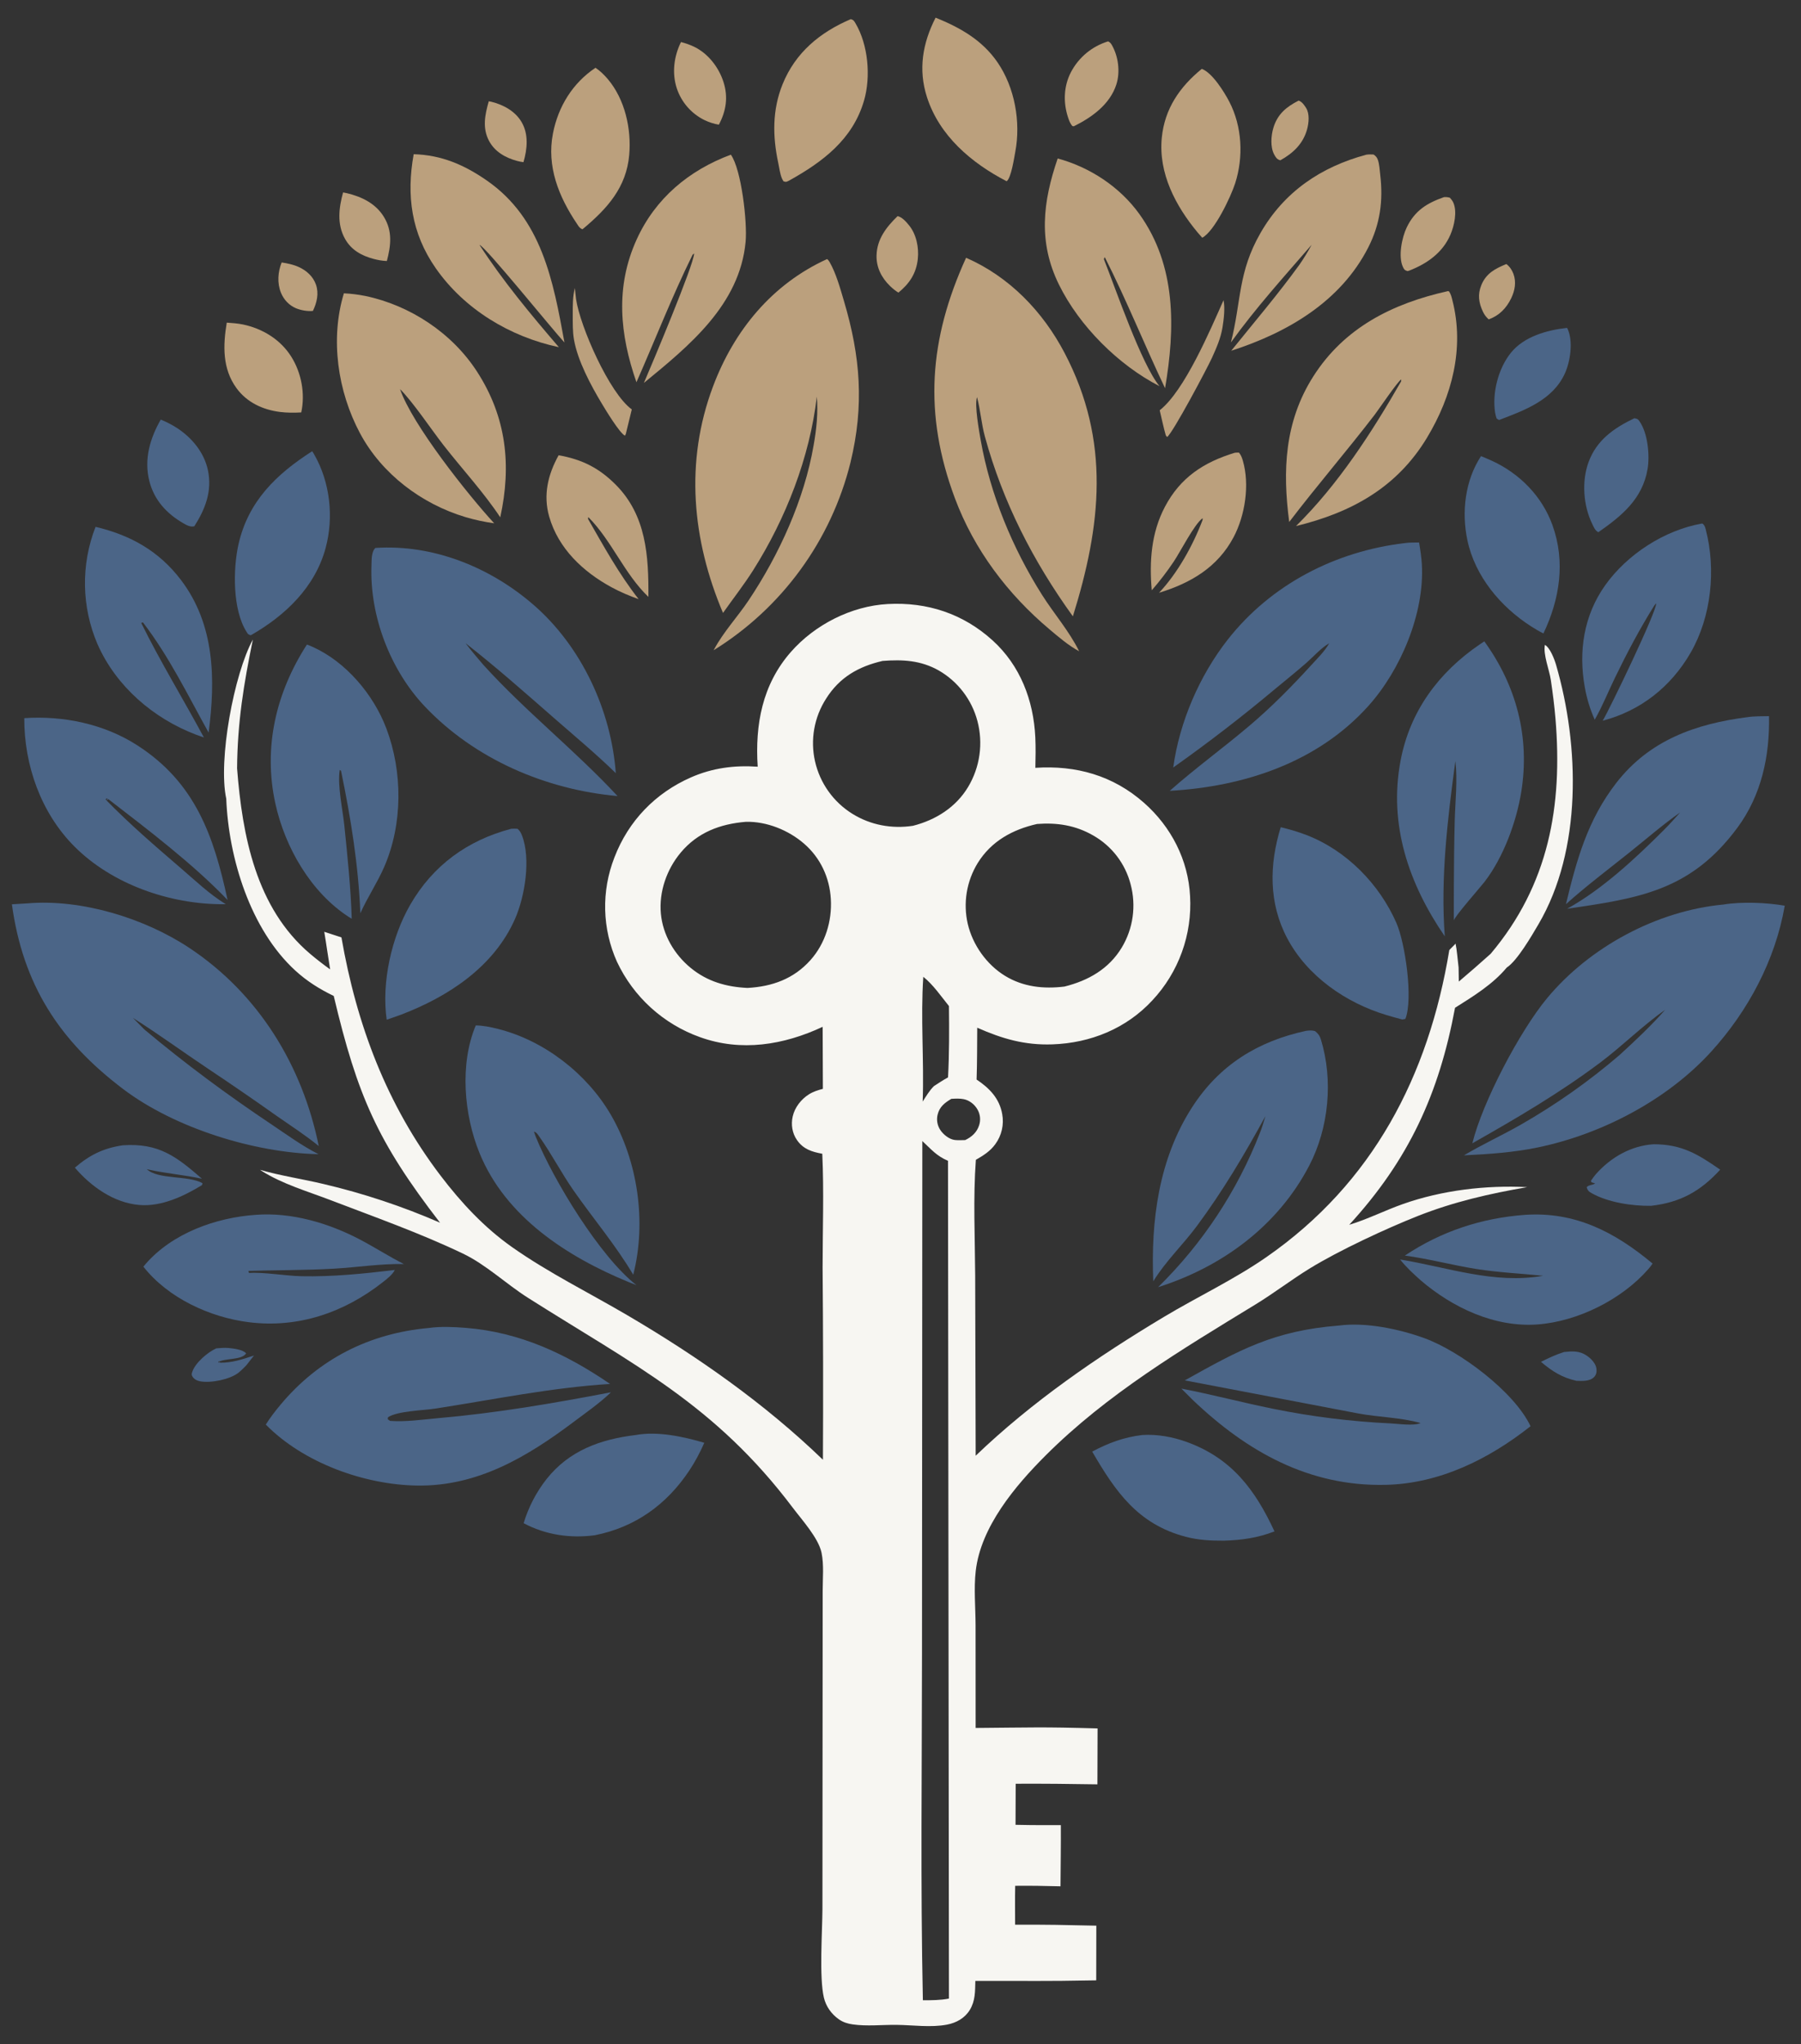 <?xml version="1.0" encoding="UTF-8" standalone="no"?><!DOCTYPE svg PUBLIC "-//W3C//DTD SVG 1.1//EN" "http://www.w3.org/Graphics/SVG/1.1/DTD/svg11.dtd"><svg width="100%" height="100%" viewBox="0 0 3084 3500" version="1.1" xmlns="http://www.w3.org/2000/svg" xmlns:xlink="http://www.w3.org/1999/xlink" xml:space="preserve" xmlns:serif="http://www.serif.com/" style="fill-rule:evenodd;clip-rule:evenodd;stroke-linejoin:round;stroke-miterlimit:2;"><rect x="0" y="0" width="3084" height="3500" fill="#333333" stroke="none"/><path d="M2580.17,1656.61c-23.955,28.791 -57.271,49.166 -88.592,68.916c-27.404,147.296 -79.283,260.429 -181.167,371.563c31.492,-9.546 61.171,-24.684 92.221,-35.642c66.638,-23.513 141.892,-32.471 212.538,-28.825c-64.729,11.175 -125.963,25.15 -187.229,49.371c-54.538,21.562 -135.321,59.216 -185.096,89.796c-31.688,19.466 -61.3,42.346 -93.034,61.721c-126.4,77.175 -254.183,153.366 -359.57,258.787c-51.884,51.9 -110.884,121.988 -119.434,197.783c-3.371,29.884 -0.35,62.084 -0.242,92.2l0.109,176.317c97.217,-0.721 111.646,-1.971 208.816,0.8l-0.295,95.733c-60.536,-0.841 -79.409,-1.182 -139.95,-1.021l-0.25,70.326c39.72,0.795 37.858,0.395 77.591,0.529c0.213,34.904 -0.375,69.854 -0.591,104.766c-39.756,-0.766 -37.848,-1.052 -77.609,-0.858c-0.479,22.154 -0.116,44.413 -0.125,66.575c60.256,-0.183 78.836,0.372 139.075,1.667l-0.175,93.641c-96.716,1.842 -110.254,0.646 -206.996,0.996c-0.475,17.767 0.109,33.879 -9.462,49.604c-8.567,14.075 -23,22.075 -38.883,25.155c-27.671,5.362 -58.667,0.745 -86.734,0.45c-24.504,-0.259 -50.666,2.712 -74.916,-0.796c-8.709,-1.263 -16.471,-3.609 -23.717,-8.721c-12.742,-8.983 -22.104,-22.021 -25.671,-37.246c-8.162,-34.8 -2.658,-112.625 -2.454,-151.404l0.346,-432.713l0.071,-111.979c-0.013,-21.087 2.333,-45.071 -1.992,-65.629c-5.279,-25.071 -33.458,-56.029 -48.863,-76.475c-133.987,-177.887 -272.783,-245.037 -454.033,-360.054c-37.358,-23.708 -71.317,-56.496 -111.129,-75.558c-73.183,-35.034 -151.454,-62.721 -227.238,-91.738c-38.795,-14.854 -82.545,-27.575 -117.625,-49.975l-2.645,-1.704c35.491,10.225 72.612,15.679 108.558,24.225c34.214,8.03 67.997,17.583 101.35,28.658c33.353,11.072 66.142,23.621 98.367,37.646c-107.521,-139.279 -141.53,-217.808 -182.005,-388.221c-24.341,-11.779 -45.745,-25.125 -65.766,-43.437c-76.992,-70.417 -114.309,-192.575 -118.296,-294.28c-14.188,-65.87 13.229,-213.262 45.571,-272.512c-15.738,76.679 -26.354,141.608 -27.029,220.55c8.975,115.254 32.279,239.05 125.304,317.725c10.9,9.217 22.437,18.154 34.046,26.442c-3.584,-21.413 -6.43,-42.95 -10.046,-64.342l29.4,9.579c25.942,149.458 77.537,286.863 169.925,408.138c34.975,45.912 74.696,88.683 122.067,122.041c62.762,44.2 132.112,78.292 198.175,117.109c119.679,70.308 234.32,150.57 334.345,247.116c0.573,-109.733 0.382,-219.464 -0.57,-329.191c0.033,-64.742 2.437,-130.092 -0.551,-194.763c-17.804,-3.267 -32.533,-7.75 -43.441,-23.579c-8.079,-11.721 -10.35,-26.433 -7.225,-40.225c3.55,-15.654 14.558,-29.7 28.091,-38.1c7.363,-4.571 15.28,-7.046 23.601,-9.2l-0.396,-106.213c-66.655,31.15 -139.588,43.205 -210.334,17.567c-3.858,-1.38 -7.679,-2.855 -11.462,-4.425c-3.786,-1.569 -7.531,-3.232 -11.234,-4.987c-3.702,-1.753 -7.361,-3.596 -10.975,-5.53c-3.613,-1.933 -7.176,-3.955 -10.687,-6.066c-3.514,-2.109 -6.974,-4.303 -10.379,-6.584c-3.406,-2.277 -6.753,-4.638 -10.042,-7.083c-3.289,-2.444 -6.515,-4.968 -9.679,-7.571c-3.164,-2.602 -6.263,-5.282 -9.296,-8.037c-3.033,-2.756 -5.996,-5.584 -8.887,-8.484c-2.895,-2.902 -5.716,-5.873 -8.463,-8.912c-2.747,-3.039 -5.418,-6.144 -8.012,-9.317c-2.595,-3.172 -5.11,-6.405 -7.546,-9.7c-2.436,-3.294 -4.789,-6.647 -7.059,-10.058c-2.272,-3.411 -4.458,-6.876 -6.558,-10.396c-2.1,-3.519 -4.111,-7.087 -6.033,-10.704c-1.925,-3.617 -3.76,-7.279 -5.504,-10.988c-1.573,-3.488 -3.057,-7.015 -4.455,-10.579c-1.397,-3.564 -2.704,-7.159 -3.92,-10.787c-1.217,-3.631 -2.342,-7.288 -3.375,-10.971c-1.036,-3.686 -1.98,-7.394 -2.83,-11.125c-0.85,-3.733 -1.606,-7.485 -2.27,-11.254c-0.664,-3.77 -1.232,-7.553 -1.705,-11.35c-0.475,-3.8 -0.855,-7.609 -1.141,-11.425c-0.284,-3.817 -0.472,-7.638 -0.567,-11.463c-0.094,-3.827 -0.093,-7.654 0.004,-11.479c0.095,-3.828 0.286,-7.65 0.575,-11.467c0.286,-3.816 0.668,-7.623 1.146,-11.42c0.475,-3.798 1.046,-7.581 1.713,-11.35c0.664,-3.77 1.422,-7.52 2.275,-11.25c0.852,-3.731 1.797,-7.439 2.833,-11.125c1.039,-3.684 2.168,-7.339 3.387,-10.967c1.22,-3.628 2.528,-7.224 3.925,-10.788c23.975,-62.5 70.021,-110.266 131.346,-137.15c36.717,-16.095 74.254,-20.875 113.992,-18.162c-4.688,-71.879 7.762,-140.492 56.729,-196.379c41.029,-46.834 103.621,-78.754 165.933,-82.146c67.705,-3.683 129.105,16.567 179.446,62.183c47.425,42.975 70.254,102.7 73.25,166.017c0.821,17.383 0.471,34.867 0.075,52.258c69.65,-4.654 133.113,13.104 186.192,59.996c46.35,40.954 75.654,97.688 78.758,159.725c0.234,4.053 0.364,8.108 0.392,12.167c0.028,4.058 -0.047,8.115 -0.225,12.171c-0.178,4.055 -0.457,8.102 -0.838,12.141c-0.383,4.042 -0.866,8.071 -1.45,12.088c-0.586,4.016 -1.273,8.015 -2.062,11.996c-0.786,3.983 -1.674,7.943 -2.663,11.879c-0.986,3.936 -2.072,7.846 -3.258,11.729c-1.186,3.881 -2.468,7.729 -3.846,11.546c-1.38,3.819 -2.855,7.6 -4.425,11.341c-1.572,3.742 -3.236,7.442 -4.991,11.1c-1.759,3.659 -3.609,7.271 -5.55,10.838c-1.939,3.564 -3.968,7.078 -6.088,10.542c-2.117,3.461 -4.319,6.868 -6.608,10.22c-2.292,3.35 -4.665,6.641 -7.121,9.871c-2.456,3.234 -4.992,6.402 -7.608,9.504c-2.617,3.103 -5.31,6.138 -8.08,9.105c-44.72,48.408 -106.02,73.295 -171.404,75.52c-47.421,1.617 -85.771,-9.55 -128.646,-28.516c-0.237,29.566 -0.066,59.212 -1.087,88.758c21.783,14.554 39.108,32.142 43.842,59.017c0.414,2.239 0.714,4.493 0.9,6.762c0.183,2.27 0.25,4.543 0.2,6.821c-0.048,2.275 -0.211,4.543 -0.492,6.804c-0.281,2.259 -0.676,4.498 -1.188,6.717c-0.508,2.219 -1.129,4.407 -1.862,6.562c-0.736,2.156 -1.578,4.269 -2.525,6.338c-0.95,2.069 -2.004,4.085 -3.163,6.046c-1.155,1.961 -2.408,3.858 -3.758,5.691c-8.833,12.146 -20.392,19.284 -33.187,26.663c-4.842,65.562 -1.546,132.383 -1.175,198.092l0.841,308.55c96.596,-92.575 207.742,-168.98 322.204,-237.58c57.967,-34.737 120.225,-63.987 175.734,-102.55c182.204,-126.583 277.495,-310.133 313.078,-525.583c0.588,-1.067 10.596,-10.33 10.675,-11.255c2.4,10.83 3.281,25.368 5.234,41.051l0.396,24.087c18.408,-15.588 36.585,-31.443 54.529,-47.562c99.554,-118.071 123.5,-253.225 110.95,-402.871c-1.841,-21.987 -4.687,-44.137 -7.937,-65.962c-2.604,-17.467 -13.317,-43.271 -10.159,-60.084c8.8,4.804 16.321,24.488 19.155,34.242c40.304,138.871 44.758,316.779 -30.288,444.333c-11.429,19.429 -36.162,62.225 -54.137,73.879Zm-999.13,15.875c-4.8,70.68 1.455,142.688 -1.054,213.646c5.904,-9.266 11.371,-18.591 19.163,-26.421c7.987,-5.154 15.883,-10.504 24.258,-15.016c2.125,-40.567 2.038,-81.488 1.558,-122.109c-13.429,-16.65 -27.17,-36.808 -43.925,-50.1Zm-0.729,1752.33c15.263,0.008 29.6,0.033 44.638,-2.854l-1.617,-1434.45c-19.725,-8.309 -28.737,-19.713 -43.942,-33.813l-0.566,877.375c-0.096,197.746 -2.688,396.063 1.487,593.738Zm48.734,-1543.38c-11.517,6.896 -20.325,13.638 -23.563,27.317c-0.258,1.1 -0.46,2.211 -0.604,3.333c-0.147,1.123 -0.235,2.248 -0.263,3.375c-0.03,1.131 -0.004,2.26 0.08,3.388c0.086,1.128 0.229,2.249 0.429,3.362c0.197,1.112 0.451,2.212 0.762,3.3c0.314,1.087 0.681,2.155 1.1,3.205c0.42,1.05 0.892,2.075 1.417,3.075c0.525,1.002 1.1,1.975 1.725,2.916c5.129,7.854 15.525,16.254 25.171,17.225c5.741,0.579 11.679,0.234 17.45,0.117c11.225,-5.396 19.933,-13.096 23.871,-25.283c0.361,-1.1 0.664,-2.216 0.908,-3.346c0.244,-1.134 0.431,-2.275 0.558,-3.425c0.125,-1.15 0.191,-2.304 0.196,-3.463c0.008,-1.155 -0.044,-2.309 -0.158,-3.462c-0.114,-1.153 -0.286,-2.296 -0.517,-3.429c-0.233,-1.134 -0.523,-2.253 -0.871,-3.359c-0.35,-1.102 -0.755,-2.186 -1.216,-3.25c-0.459,-1.061 -0.973,-2.096 -1.542,-3.104c-4.867,-8.767 -13.842,-15.987 -23.763,-17.95c-6.908,-1.367 -14.195,-0.975 -21.17,-0.542Zm146.787,-470.625c-42.008,9.513 -78.367,29.405 -101.621,66.867c-1.18,1.925 -2.314,3.878 -3.4,5.858c-1.086,1.978 -2.123,3.982 -3.112,6.013c-0.989,2.031 -1.928,4.085 -2.817,6.162c-0.889,2.075 -1.726,4.171 -2.512,6.288c-0.786,2.117 -1.521,4.251 -2.205,6.404c-0.683,2.15 -1.313,4.317 -1.891,6.5c-0.578,2.183 -1.103,4.379 -1.575,6.588c-0.472,2.208 -0.889,4.426 -1.25,6.654c-0.364,2.23 -0.674,4.466 -0.929,6.708c-0.256,2.245 -0.456,4.493 -0.6,6.746c-0.148,2.256 -0.239,4.511 -0.275,6.767c-0.036,2.258 -0.017,4.516 0.058,6.775c0.072,2.255 0.2,4.508 0.383,6.758c0.184,2.253 0.421,4.499 0.713,6.737c0.291,2.239 0.637,4.47 1.037,6.692c0.4,2.222 0.854,4.433 1.363,6.633c8.479,35.975 32.329,69.692 63.958,88.975c31.179,19.009 66.025,22.605 101.679,18.242c40.713,-10.146 75.934,-30.104 98.063,-66.787c1.203,-2.006 2.354,-4.039 3.454,-6.1c1.1,-2.061 2.149,-4.149 3.146,-6.263c0.997,-2.117 1.94,-4.255 2.829,-6.417c0.889,-2.161 1.722,-4.343 2.5,-6.545c0.781,-2.206 1.504,-4.428 2.171,-6.667c0.669,-2.239 1.282,-4.494 1.837,-6.767c0.553,-2.269 1.05,-4.552 1.492,-6.85c0.442,-2.294 0.825,-4.598 1.15,-6.912c0.325,-2.317 0.592,-4.639 0.8,-6.967c0.208,-2.328 0.358,-4.66 0.45,-6.996c0.092,-2.333 0.124,-4.669 0.096,-7.008c-0.025,-2.336 -0.109,-4.671 -0.25,-7.004c-0.142,-2.334 -0.343,-4.661 -0.604,-6.984c-0.259,-2.325 -0.575,-4.64 -0.95,-6.945c-0.375,-2.309 -0.809,-4.605 -1.3,-6.888c-0.492,-2.286 -1.039,-4.558 -1.642,-6.817c-0.561,-2.191 -1.178,-4.369 -1.85,-6.533c-0.672,-2.161 -1.397,-4.304 -2.175,-6.429c-0.781,-2.125 -1.614,-4.229 -2.5,-6.313c-0.886,-2.083 -1.824,-4.143 -2.813,-6.179c-0.988,-2.033 -2.029,-4.041 -3.12,-6.025c-1.089,-1.983 -2.23,-3.939 -3.421,-5.866c-1.189,-1.925 -2.425,-3.82 -3.709,-5.684c-1.286,-1.864 -2.618,-3.694 -3.995,-5.491c-1.375,-1.795 -2.796,-3.555 -4.263,-5.28c-1.467,-1.725 -2.975,-3.412 -4.525,-5.062c-1.55,-1.647 -3.142,-3.256 -4.775,-4.825c-1.63,-1.569 -3.3,-3.096 -5.008,-4.579c-1.711,-1.484 -3.457,-2.924 -5.238,-4.321c-1.78,-1.397 -3.596,-2.749 -5.446,-4.054c-1.85,-1.303 -3.731,-2.56 -5.645,-3.771c-1.911,-1.211 -3.853,-2.372 -5.825,-3.483c-30.225,-17.363 -61.621,-22.138 -95.938,-19.555Zm-264.358,-279.212c-41.471,9.617 -73.817,28.004 -96.942,64.721c-1.261,1.961 -2.472,3.953 -3.633,5.975c-1.161,2.022 -2.271,4.071 -3.329,6.146c-1.061,2.077 -2.07,4.18 -3.025,6.308c-0.956,2.125 -1.859,4.274 -2.709,6.446c-0.847,2.172 -1.641,4.364 -2.383,6.575c-0.739,2.211 -1.424,4.439 -2.054,6.683c-0.631,2.245 -1.204,4.504 -1.721,6.779c-0.517,2.273 -0.978,4.557 -1.383,6.854c-0.406,2.295 -0.753,4.599 -1.042,6.913c-0.289,2.314 -0.521,4.633 -0.696,6.958c-0.175,2.325 -0.293,4.653 -0.354,6.984c-0.058,2.33 -0.06,4.661 -0.004,6.991c0.055,2.331 0.169,4.66 0.341,6.988c0.173,2.325 0.402,4.644 0.688,6.958c0.286,2.314 0.629,4.618 1.029,6.913c0.403,2.297 0.861,4.583 1.375,6.858c0.522,2.303 1.102,4.592 1.738,6.867c0.636,2.275 1.329,4.532 2.079,6.77c0.747,2.242 1.55,4.463 2.408,6.663c0.858,2.2 1.771,4.378 2.738,6.533c0.966,2.153 1.984,4.282 3.054,6.388c1.072,2.105 2.196,4.182 3.371,6.229c1.175,2.05 2.401,4.068 3.679,6.054c1.275,1.989 2.598,3.945 3.971,5.867c1.372,1.922 2.79,3.81 4.254,5.662c1.466,1.85 2.978,3.664 4.533,5.442c1.556,1.778 3.154,3.515 4.796,5.212c1.642,1.698 3.325,3.353 5.05,4.967c1.725,1.614 3.489,3.185 5.292,4.713c1.8,1.525 3.639,3.005 5.516,4.441c1.875,1.436 3.785,2.824 5.729,4.163c1.945,1.341 3.921,2.633 5.93,3.875c31.133,19.279 67.516,25.921 103.537,20.425c38.925,-9.867 73.758,-31.771 94.617,-66.763c1.244,-2.091 2.437,-4.214 3.579,-6.366c1.139,-2.15 2.225,-4.328 3.258,-6.534c1.031,-2.205 2.006,-4.434 2.925,-6.687c0.923,-2.256 1.786,-4.531 2.592,-6.825c0.808,-2.297 1.558,-4.614 2.25,-6.95c0.692,-2.334 1.326,-4.684 1.904,-7.05c0.575,-2.364 1.09,-4.742 1.546,-7.134c0.458,-2.391 0.856,-4.793 1.192,-7.204c0.336,-2.411 0.614,-4.829 0.833,-7.254c0.217,-2.425 0.372,-4.854 0.467,-7.287c0.097,-2.431 0.133,-4.864 0.108,-7.3c-0.025,-2.434 -0.11,-4.866 -0.254,-7.296c-0.147,-2.431 -0.354,-4.856 -0.621,-7.275c-0.267,-2.42 -0.593,-4.832 -0.979,-7.238c-0.386,-2.402 -0.834,-4.794 -1.342,-7.175c-0.505,-2.383 -1.069,-4.751 -1.692,-7.104c-0.597,-2.258 -1.25,-4.501 -1.958,-6.729c-0.708,-2.228 -1.471,-4.436 -2.287,-6.625c-0.817,-2.189 -1.688,-4.357 -2.613,-6.504c-0.925,-2.147 -1.903,-4.27 -2.933,-6.367c-1.031,-2.097 -2.111,-4.168 -3.242,-6.212c-1.133,-2.045 -2.317,-4.06 -3.55,-6.046c-1.23,-1.986 -2.511,-3.94 -3.842,-5.863c-1.327,-1.922 -2.702,-3.811 -4.125,-5.666c-1.422,-1.853 -2.89,-3.671 -4.404,-5.455c-1.511,-1.78 -3.066,-3.523 -4.666,-5.229c-1.598,-1.705 -3.236,-3.369 -4.917,-4.991c-1.683,-1.625 -3.404,-3.206 -5.163,-4.742c-1.758,-1.539 -3.554,-3.033 -5.387,-4.483c-1.833,-1.45 -3.701,-2.853 -5.604,-4.209c-1.903,-1.358 -3.839,-2.668 -5.809,-3.929c-1.966,-1.261 -3.963,-2.472 -5.991,-3.633c-30.729,-17.229 -61.346,-18.796 -95.725,-16.196Zm-231.479,559.954c42.225,-2.358 78.975,-15.396 107.77,-47.604c25.417,-28.433 37.142,-66.892 34.921,-104.683c-2.154,-36.713 -17.733,-70.296 -45.579,-94.542c-26.758,-23.292 -64.212,-38.479 -99.917,-37.608c-44.062,3.641 -82.629,18.087 -111.633,52.804c-23.879,28.575 -37.383,67.083 -33.904,104.396c3.408,36.541 23.037,69.966 51.237,93.058c28.438,23.283 60.93,32.462 97.105,34.179Z" style="fill:#f7f6f2;"/><g id="Blue"><path d="M2951.13,1548.75c31.188,-5.188 73.792,-3.429 105.038,1.987c-16.134,93.163 -62.754,180.429 -126.104,250.042c-75.338,82.792 -187.546,141.196 -296.53,163.813c-41.575,8.624 -84.337,11.595 -126.675,13.566c31.617,-18.817 65.35,-34.229 97.346,-52.512c30.028,-17.161 59.175,-35.709 87.442,-55.642c28.267,-19.933 55.523,-41.161 81.771,-63.683c26.95,-24.746 53.737,-49.75 77.908,-77.267c-38.667,27.096 -72.904,61.529 -110.837,90.05c-69.009,51.883 -144.221,96.029 -219.28,138.45c17.609,-71.254 81.305,-192.104 127.784,-248.208c72.97,-88.084 188.516,-150.005 302.137,-160.596Z" style="fill:#4b6587;fill-rule:nonzero;"/><path d="M46.983,1546.72c92.467,-7.842 200.509,25.4 277.167,76.254c118.517,78.617 193.542,201.125 221.7,339.3c-22.908,-18.667 -48.225,-35 -72.458,-51.904c-38.55,-27.336 -77.492,-54.103 -116.825,-80.3c-43.063,-28.75 -85.288,-59.692 -129.009,-87.263l19.946,20.092c69.958,58.633 142.333,112.125 218.171,162.825c26.046,17.408 51.787,36.4 79.812,50.467c-110.595,-2.392 -246.408,-44.942 -334.112,-111.146c-110.188,-83.175 -172.154,-179.321 -191.008,-316.725l26.616,-1.6Z" style="fill:#4b6587;fill-rule:nonzero;"/><path d="M2292.8,2269.6c45.963,-6.108 103.204,5.942 146.292,21.596c60.637,22.033 154.004,91.737 181.783,150.783c-71.437,56.384 -155.725,98.317 -248.208,100.384c-131.438,2.941 -237.621,-57.042 -330.354,-145.5l-19.334,-19.321c52.609,10.112 104.555,23.983 157.096,34.591c33.209,6.739 66.625,12.199 100.25,16.38c33.625,4.177 67.361,7.064 101.209,8.658c13.387,0.679 39.05,4.596 51.083,-0.592c-34.079,-9.816 -72.375,-9.887 -107.375,-16.571l-296.404,-56.537c93.866,-52.371 152.7,-85.108 263.962,-93.871Z" style="fill:#4b6587;fill-rule:nonzero;"/><path d="M734.413,2273.75c19.804,-2.879 43.033,-1.796 62.987,-0.208c92.587,7.358 171.642,44.312 247.267,96.025c-100.7,6.3 -200.009,26.87 -299.454,42.25c-20.359,3.15 -64.409,3.983 -80.83,14.775l-0.391,3.445l3.95,2.788c26.771,2.079 56.062,-2.379 82.812,-4.713c99.9,-8.716 196.942,-25.412 295.329,-44.2c-0.541,0.542 -1.066,1.096 -1.62,1.621c-18.734,17.696 -41.371,33.454 -62.013,48.959c-79.708,59.883 -164.363,110.466 -267.592,109.1c-90.95,-1.2 -195.316,-38.913 -259.712,-104.446c7.408,-11.838 16.166,-23.142 25.1,-33.863c65.608,-78.7 152.833,-122.533 254.166,-131.533Z" style="fill:#4b6587;fill-rule:nonzero;"/><path d="M642.767,938.196c99.008,-6.596 196.654,33.042 270.858,97.425c82.138,71.267 132.9,180.562 140.862,288.158c-33.791,-32.95 -70.662,-63.641 -106.191,-94.708c-49.529,-43.308 -99.159,-87.229 -151.021,-127.75c9.479,12.721 19.888,24.696 30.15,36.783c72.096,79.65 157.029,146.313 230.029,224.913c-122.833,-10.954 -244.479,-63.154 -330.017,-153.434c-59.133,-62.408 -94.425,-154.658 -91.35,-240.745c0.33,-9.225 -0.408,-23.996 6.68,-30.642Z" style="fill:#4b6587;fill-rule:nonzero;"/><path d="M2405.32,929.921c7.883,-1.259 16.654,-0.808 24.671,-1.075c2.066,12.346 4.033,24.858 4.758,37.362c4.85,83.592 -36.129,180.642 -91.35,242.267c-87.112,97.213 -213.475,138.45 -340.35,145.604c44.221,-39.137 92.154,-73.841 137.15,-112.062c37.613,-31.95 71.942,-66.792 105.208,-103.205c10.5,-11.608 23.096,-23.716 30.729,-37.416c-14.149,8.129 -26.529,22.516 -38.87,33.333c-17.488,15.329 -35.759,29.979 -53.671,44.825c-56.372,47.225 -114.567,92.083 -174.583,134.575c10.683,-77.912 44.983,-157.371 93.4,-219.062c74.141,-94.467 184.349,-151.167 302.908,-165.146Z" style="fill:#4b6587;fill-rule:nonzero;"/><path d="M814.683,1755.75c12.742,0.062 25.784,2.867 38.104,5.962c78.926,19.842 151.696,76.213 192.717,146.163c46.883,79.941 61.913,184.825 38.833,274.758c-29.67,-50.266 -68.529,-96.121 -101.975,-143.987c-20.816,-29.792 -37.6,-62.425 -58.437,-91.934c-2.492,-3.529 -5.283,-8.345 -9.65,-9.095l3.146,8.791c30.375,74.738 110.291,205.713 172.421,254.013c-4.395,-1.642 -8.76,-3.357 -13.096,-5.146c-105.45,-43.367 -210.875,-111.35 -255.596,-220.95c-26.7,-65.429 -34.263,-152.404 -6.467,-218.575Z" style="fill:#4b6587;fill-rule:nonzero;"/><path d="M2236.68,1764.95c5.471,-0.612 9.68,-1.067 15.109,0.433c5.241,4.242 8.108,7.859 10.121,14.45c21.341,69.905 13.616,151.442 -20.08,216.088c-53.825,103.262 -149.241,173.2 -258.725,207.991c9.47,-9.3 18.689,-18.844 27.659,-28.633c8.966,-9.786 17.669,-19.801 26.108,-30.046c8.442,-10.247 16.607,-20.708 24.496,-31.383c7.886,-10.678 15.487,-21.556 22.804,-32.633c7.314,-11.075 14.331,-22.336 21.05,-33.784c6.722,-11.447 13.137,-23.064 19.246,-34.85c6.108,-11.783 11.903,-23.721 17.383,-35.812c5.478,-12.092 10.635,-24.318 15.471,-36.679c3.892,-9.455 6.621,-19.338 9.592,-29.113c-35.196,64.688 -73.475,129.038 -117.392,188.188c-23.958,32.266 -53.675,60.429 -74.683,94.741c-4.275,-103.862 9.245,-209.558 66.904,-298.671c46.541,-71.929 112.133,-112.412 194.937,-130.287Z" style="fill:#4b6587;fill-rule:nonzero;"/><path d="M2474.04,1603.23c-61.605,-89.825 -96.396,-190.871 -75.788,-300.554c15.933,-84.825 65.179,-151.375 135.821,-199.475c2.522,-1.731 5.069,-3.424 7.641,-5.079c55.03,75.958 78.238,164.116 63.363,257.187c-8.296,51.917 -30.688,112.588 -62.887,154.471c-6.73,8.75 -52.107,60.182 -52.591,66.211c-0.145,1.821 -0.514,-96.149 1.457,-170.89c0.871,-33.075 5.05,-69.367 1.084,-101.967c-13.209,98.442 -25.7,200.667 -18.1,300.096Z" style="fill:#4b6587;fill-rule:nonzero;"/><path d="M525.571,1103.61c3.283,1.183 6.514,2.5 9.692,3.949c57.145,25.617 104.483,81.809 126.358,139.771c28.091,74.43 28.15,163.642 -3.684,236.925c-11.837,27.254 -28.687,52.13 -40.862,79.417c-3.417,-83.258 -16.296,-162.654 -33.117,-244.125l-2.183,-1.192c-4.225,26.709 5.096,67.738 7.904,95.367c5.379,52.954 11.021,106.142 12.617,159.367c-1.563,-0.917 -3.109,-1.859 -4.634,-2.842c-65.316,-42.162 -109.645,-119.375 -126.087,-194.237c-21.229,-96.667 1.196,-190.484 53.996,-272.4Z" style="fill:#4b6587;fill-rule:nonzero;"/><path d="M2992.76,1227.85c11.933,-1.784 24.404,-1.383 36.462,-1.667c1.388,68.2 -12.971,135.392 -54.112,191.004c-80.117,108.284 -168.976,120.817 -291.713,138.838c60.221,-33.138 117.55,-86.683 165.95,-135.088c9.667,-9.62 18.692,-19.795 27.792,-29.945c-30.146,21.166 -58.35,45.808 -87.15,68.799c-36.371,29.042 -73.892,57.263 -108.509,88.351c18.459,-76.363 37.071,-144.159 86.146,-207.538c56.834,-73.4 136.138,-101.396 225.134,-112.754Z" style="fill:#4b6587;fill-rule:nonzero;"/><path d="M41.542,1229.61c67.062,-4.513 136.825,9.933 193.708,46.612c99.179,63.95 130.8,154.933 154.45,264.783c-58.508,-61.283 -136.954,-120.821 -204.038,-172.596l-4.025,2.125l2.942,-3.429c-3.1,0.367 -1.887,-0.316 -3.779,1.763c40.629,41.758 85.242,80.125 129.396,118.087c24.421,21.005 48.833,44.405 76.396,61.163c-1.5,0.044 -3.002,0.071 -4.505,0.079c-90.916,0.3 -189.862,-33.9 -254.604,-98.783c-57.508,-57.634 -86.146,-139.325 -85.941,-219.804Z" style="fill:#4b6587;fill-rule:nonzero;"/><path d="M437.896,2080.04c60.992,-4.783 125.029,14.15 178.621,42.351c25.383,13.358 49.475,28.887 75.083,41.916c-40.112,-0.796 -79.892,5.638 -119.892,7.913c-50.616,2.883 -101.333,2.32 -151.983,3.995l5.296,-1.033l1.462,4.388c24.521,-1.775 62.8,5 89.854,5.562c53.555,1.121 106.638,-4.358 159.725,-10.696c-4.212,8.338 -13.375,15.25 -20.658,20.979c-66.25,52.13 -145.041,79.034 -229.4,68.45c-66.708,-8.366 -138.325,-41.441 -180.454,-95.087c1.2,-1.525 2.437,-3.033 3.712,-4.5c45.871,-52.846 120.434,-79.571 188.634,-84.238Z" style="fill:#4b6587;fill-rule:nonzero;"/><path d="M2611.61,2080.04c85.895,-5.729 153.733,29.555 218.262,83.417c-2.211,3.295 -4.628,6.431 -7.25,9.408c-45.4,52.113 -120.833,89.671 -189.521,94.817c-73.383,5.496 -145.517,-28.617 -200.162,-75.362c-12.642,-11.346 -24.871,-22.45 -35.417,-35.829c81.442,13.258 160.804,42.616 244.867,27.874c-38.184,-3.874 -76.38,-5.599 -114.354,-11.612c-41.001,-6.492 -81.171,-17.433 -122.346,-22.975c62.325,-41.537 131.233,-64.287 205.92,-69.737Z" style="fill:#4b6587;fill-rule:nonzero;"/><path d="M163.637,902.046c59.805,14.25 108.517,41.312 146.242,90.979c58.038,76.417 59.317,170.158 47.375,261.35c-36.096,-64.829 -67.083,-129.304 -112.496,-188.758l-2.941,0.987c32.816,66.642 72.162,130.588 107.325,196.088c-4.37,-1.439 -8.707,-2.973 -13.013,-4.6c-73.425,-27.909 -137.317,-82.788 -169.2,-155.209c-1.694,-3.944 -3.29,-7.927 -4.787,-11.95c-1.5,-4.022 -2.902,-8.079 -4.204,-12.17c-1.303,-4.092 -2.505,-8.213 -3.605,-12.363c-1.102,-4.147 -2.104,-8.319 -3.004,-12.517c-0.897,-4.2 -1.693,-8.418 -2.387,-12.654c-0.695,-4.236 -1.285,-8.486 -1.771,-12.75c-0.486,-4.266 -0.87,-8.541 -1.15,-12.825c-0.278,-4.283 -0.452,-8.572 -0.521,-12.866c-0.072,-4.292 -0.039,-8.584 0.1,-12.875c0.139,-4.289 0.382,-8.574 0.729,-12.855c0.347,-4.277 0.797,-8.545 1.35,-12.804c0.556,-4.255 1.214,-8.496 1.975,-12.721c0.761,-4.225 1.624,-8.429 2.588,-12.612c0.966,-4.183 2.033,-8.34 3.2,-12.471c1.166,-4.133 2.433,-8.235 3.8,-12.304c1.366,-4.07 2.832,-8.103 4.395,-12.1Z" style="fill:#4b6587;fill-rule:nonzero;"/><path d="M2193.11,1416.33c14.849,3.583 29.779,7.9 44.041,13.396c68.492,26.379 124.879,83.904 154.125,150.775c14.846,33.95 28.867,129.454 15.284,164.104l-5.271,0.979c-9.159,-2.367 -18.266,-4.918 -27.321,-7.654c-69.142,-20.825 -135.263,-66.325 -169.663,-131.258c-32.079,-60.554 -30.895,-126.317 -11.195,-190.342Z" style="fill:#4b6587;fill-rule:nonzero;"/><path d="M2914.44,896.387l1.521,0.484c2.958,2.929 3.833,5.454 4.862,9.396c17.992,68.808 9.758,149.783 -25.967,211.529c-33.666,58.196 -85.491,99.125 -150.441,116.233c11.8,-19.608 92.52,-187.092 91.637,-200.983l-3.054,3.421c-25.138,40.079 -47.542,82.571 -68.117,125.146c-11.354,23.491 -21.146,48.004 -34.104,70.662c-3.992,-8.933 -7.415,-18.082 -10.271,-27.446c-2.852,-9.361 -5.114,-18.862 -6.783,-28.504c-11,-61.367 -1.604,-122.617 34.779,-173.979c37.617,-53.096 101.671,-94.667 165.938,-105.959Z" style="fill:#4b6587;fill-rule:nonzero;"/><path d="M875.517,1419c3.75,-0.337 6.971,-0.2 10.708,0.05c4.05,3.338 5.821,6.854 7.675,11.65c15.421,39.909 4.867,104.463 -11.992,142.663c-36.283,82.208 -114.466,133.258 -195.679,164.154l-24.075,8.466c-9.112,-63.783 8.288,-141.404 40.325,-196.916c39.025,-67.617 98.163,-110.363 173.038,-130.067Z" style="fill:#4b6587;fill-rule:nonzero;"/><path d="M1956.06,2457c25.708,-1.6 52.112,3.229 76.237,11.979c76.558,27.767 116.896,81.45 150.104,153.092c-28.525,10.987 -55.804,14.933 -86.275,15.87c-22.429,0.138 -44,-0.95 -65.804,-6.695c-81.887,-21.579 -120.029,-77.092 -160.058,-145.8c27.666,-14.859 54.579,-24.709 85.796,-28.446Z" style="fill:#4b6587;fill-rule:nonzero;"/><path d="M1088.7,2457.03c37.113,-6.821 81.867,2.733 117.321,13.308c-7.292,16.646 -15.575,32.317 -25.654,47.467c-38.971,58.583 -92.808,97.129 -161.783,110.842c-42.167,5.6 -84.242,-0.559 -121.896,-20.638c2.052,-6.839 4.421,-13.565 7.104,-20.179c2.68,-6.617 5.665,-13.093 8.954,-19.429c3.289,-6.339 6.867,-12.508 10.733,-18.509c3.867,-6.002 8.006,-11.811 12.417,-17.425c38.733,-48.904 92.492,-68.208 152.804,-75.437Z" style="fill:#4b6587;fill-rule:nonzero;"/><path d="M534.537,772.588c1.417,1.687 2.492,3.783 3.58,5.687c27.22,47.6 33.72,107.446 19.433,160.192c-18.142,66.979 -68.938,115.312 -127.546,148.929l-1.679,0.158c-4.592,-2.533 -3.104,-1 -5.988,-5.491c-24.225,-37.692 -23.454,-107.88 -13.979,-149.963c16.613,-73.787 64.784,-120.175 126.179,-159.512Z" style="fill:#4b6587;fill-rule:nonzero;"/><path d="M2536.08,780.963c6.195,2.524 12.34,5.162 18.438,7.912c47.725,21.85 86.121,60.779 103.962,110.479c22.467,62.592 12.446,126.479 -15.546,185.242c-7.296,-3.596 -14.171,-7.704 -21.016,-12.083c-52.121,-33.317 -96.105,-85.734 -109.163,-147.4c-10.254,-48.426 -4.087,-102.375 23.325,-144.15Z" style="fill:#4b6587;fill-rule:nonzero;"/><path d="M2831.54,1959.2c48.033,-0.083 75.808,16.867 114.079,43.513c-33.992,37.166 -68.309,56.125 -118.396,61.895c-32.238,0.455 -73.479,-5.72 -101.767,-21.679c-5.075,-2.862 -6.754,-4.671 -8.517,-10.129c3.805,-4.441 9.488,-3.117 14.542,-6.529l-6.337,-1.983l-0.871,-2.53c2.692,-3.904 5.433,-7.912 8.583,-11.47c25.496,-28.792 60.254,-48.671 98.684,-51.088Z" style="fill:#4b6587;fill-rule:nonzero;"/><path d="M209.858,1961.02c0.25,-0.025 0.5,-0.063 0.754,-0.079c61.063,-4.021 91.046,18.804 135.205,57.279c-30.38,-6.55 -61.346,-9 -91.521,-15.675l-2.929,-0.663c19.604,18.325 70.858,10.179 95.371,23.934l-0.796,3.287c-31.463,19.158 -69.505,37.229 -107.296,34.058c-43.792,-3.67 -82.6,-31.479 -110.438,-63.879c25.009,-21.625 48.809,-33.362 81.65,-38.262Z" style="fill:#4b6587;fill-rule:nonzero;"/><path d="M2798.55,716.146c0.167,0.017 0.337,0.004 0.504,0.046c4.25,1.02 5.117,0.633 7.817,4.337c14.696,20.2 18.475,58.584 14.425,82.45c-8.704,51.308 -44.071,80.175 -84.342,108.288c-5.567,-2.813 -7.721,-8.571 -10.416,-14.092c-15.351,-31.442 -18.375,-73.042 -6.292,-105.987c13.921,-37.955 43.562,-58.296 78.304,-75.042Z" style="fill:#4b6587;fill-rule:nonzero;"/><path d="M275.267,718.396c9.258,3.896 17.987,8.15 26.475,13.546c26.425,16.808 48.1,42.671 54.462,73.916c7.221,35.463 -4.829,65.938 -23.408,95.196c-6.992,1.692 -12.867,-1.679 -18.842,-5.108c-28.362,-16.271 -49.921,-39.65 -58.175,-72.038c-9.516,-37.329 1.004,-73.079 19.488,-105.512Z" style="fill:#4b6587;fill-rule:nonzero;"/><path d="M2683.11,561.433c0.842,0.767 0.721,0.567 1.434,2.154c9.604,21.417 4.383,55.576 -4.946,75.971c-20.888,45.659 -68.988,62.9 -112.488,79.513c-1.429,-0.383 -2.996,-1.617 -4.266,-2.396c-1.155,-3.479 -2.088,-6.563 -2.646,-10.192c-5.229,-33.941 5.404,-75.612 26.966,-102.387c22.584,-28.034 61.921,-38.904 95.946,-42.663Z" style="fill:#4b6587;fill-rule:nonzero;"/><path d="M370.279,2308.69c6.746,-0.55 13.788,-1.292 20.542,-0.696c8.087,0.708 25.3,2.666 30.637,9.267c-7.666,11.891 -35.675,7.708 -47.866,14.833l1.654,1.329l0.041,-3.175l-1.033,0.829l2.867,2.096c19.558,0.475 39.462,-6.121 57.783,-12.275l-13.158,16.846c-4.242,4.329 -8.525,8.758 -13.275,12.537c-14.659,11.663 -47.688,18.205 -65.763,14.771c-5.462,-1.037 -10.479,-3.571 -13.375,-8.5c-1.762,-3 -1.033,-4.9 0.079,-8.133c5.284,-15.338 26.696,-33.484 40.867,-39.729Z" style="fill:#4b6587;fill-rule:nonzero;"/><path d="M2678.39,2314.85c14.579,-1.408 26.05,-2.267 38.783,6.287c7.433,4.992 15.921,13.805 16.667,23.284c0.412,5.208 -0.563,9.717 -4.342,13.525c-7.446,7.5 -20.404,6.504 -30.021,6.25c-24.383,-5.296 -42.058,-16.542 -60.729,-32.459c13.042,-6.524 25.696,-12.52 39.642,-16.887Z" style="fill:#4b6587;fill-rule:nonzero;"/></g><g id="Beige"><path d="M1416.31,443.558c1.92,1.475 3.07,2.988 4.27,5.088c11.288,19.767 18.121,44.971 24.634,66.892c28.25,95.079 34.837,178.666 11.162,276.279c-1.025,4.125 -2.098,8.237 -3.221,12.337c-1.122,4.097 -2.294,8.182 -3.516,12.254c-1.223,4.073 -2.493,8.128 -3.813,12.167c-1.322,4.039 -2.691,8.063 -4.108,12.071c-1.417,4.008 -2.882,7.997 -4.396,11.966c-1.514,3.973 -3.075,7.925 -4.683,11.859c-1.609,3.936 -3.266,7.85 -4.971,11.741c-1.703,3.895 -3.453,7.769 -5.25,11.621c-1.797,3.85 -3.64,7.68 -5.529,11.488c-1.892,3.808 -3.828,7.591 -5.809,11.35c-1.98,3.761 -4.007,7.497 -6.079,11.208c-2.072,3.711 -4.187,7.397 -6.346,11.058c-2.161,3.662 -4.366,7.295 -6.616,10.901c-2.248,3.608 -4.539,7.187 -6.875,10.737c-2.334,3.553 -4.71,7.076 -7.13,10.571c-2.422,3.492 -4.884,6.955 -7.387,10.392c-2.503,3.433 -5.047,6.837 -7.633,10.212c-2.586,3.372 -5.213,6.714 -7.88,10.025c-2.666,3.308 -5.373,6.585 -8.12,9.829c-2.745,3.245 -5.528,6.456 -8.35,9.634c-2.825,3.174 -5.688,6.316 -8.588,9.424c-2.897,3.109 -5.833,6.181 -8.808,9.217c-2.975,3.039 -5.985,6.04 -9.029,9.004c-3.048,2.964 -6.13,5.891 -9.246,8.779c-3.117,2.889 -6.268,5.741 -9.454,8.555c-3.186,2.814 -6.406,5.589 -9.659,8.325c-3.252,2.736 -6.537,5.432 -9.854,8.087c-3.319,2.658 -6.669,5.275 -10.05,7.85c-3.38,2.575 -6.792,5.109 -10.233,7.6c-3.445,2.495 -6.917,4.946 -10.417,7.354c-3.503,2.409 -7.033,4.775 -10.591,7.1c-3.559,2.325 -7.145,4.606 -10.759,6.842c0.292,-0.517 0.6,-1.025 0.879,-1.55c16.025,-29.908 40.167,-55.642 59.063,-83.867c52.271,-78.07 95.437,-172.862 111.312,-265.462c4.888,-27.267 7.875,-55.663 5.496,-83.308c-12.258,104.245 -52.942,208.65 -109.054,297.237c-15.929,25.142 -34.471,48.721 -51.6,73.063c-52.983,-125.213 -65.625,-258.771 -17.05,-387.967c36.092,-95.996 101.212,-175.154 195.287,-217.963Z" style="fill:#bba07d;fill-rule:nonzero;"/><path d="M1654.31,441.358c74.054,32.384 131.463,91.95 168.759,163.15c79.108,151.021 62.5,295.421 14.108,450.804c-68.067,-94.47 -119.812,-195.137 -150.646,-307.799c-6.096,-22.276 -7.633,-45.455 -13.5,-67.551c-4.608,14.184 3.6,57.934 6.317,73.817c16.383,93 54.533,184.888 104.925,264.596c20.729,32.792 46.35,61.746 63.65,96.717c-18.025,-9.659 -35.104,-24.325 -50.713,-37.467c-71.612,-60.296 -129.071,-136.279 -161.995,-224.375c-54.23,-145.104 -44.321,-272.708 19.095,-411.892Z" style="fill:#bba07d;fill-rule:nonzero;"/><path d="M588.854,502.221c12.378,0.583 24.64,2.1 36.788,4.55c76.962,16.162 148.679,63.558 191.437,129.854c50.129,77.721 59.05,160 39.542,249.121c-28.317,-42.738 -65.254,-82.667 -96.913,-123.217c-21.416,-27.433 -51.612,-73.025 -74.683,-96.291c20.525,60.312 115.933,180.487 161.196,229.754c-16.634,-2.3 -33.002,-5.828 -49.104,-10.584c-75.171,-22.496 -143.496,-73.979 -180.659,-143.604c-38.25,-71.654 -51.379,-161.35 -27.604,-239.583Z" style="fill:#bba07d;fill-rule:nonzero;"/><path d="M2479.47,498.425l1.604,0.317c3.579,4.825 4.571,9.879 6.033,15.596c20.917,81.737 -0.766,164.087 -43.462,234.966c-51.542,85.567 -129.629,128.329 -224.367,151.396c72.371,-71.325 129.638,-160.021 179.946,-247.704l0.212,-3.325c-5.925,3.087 -38.925,51.921 -45.479,60.458c-47.654,62.058 -98.858,121.321 -146.316,183.567c-11.684,-88.034 -7.917,-171.642 40.858,-248.642c53.383,-84.271 136.141,-125.458 230.971,-146.629Z" style="fill:#bba07d;fill-rule:nonzero;"/><path d="M1811.15,271.363c55.229,14.891 106.687,48.808 140.037,95.333c63.309,88.321 61.346,195.3 43.846,298.004c-35.329,-74.383 -65.783,-150.392 -103.046,-224.038l-0.662,0.284l-1.071,2.742c20.533,51.708 64.333,180.183 95.271,217.52c-70.238,-36.037 -137.292,-102.883 -172.233,-173.971c-35.792,-72.808 -27.655,-141.495 -2.142,-215.875Z" style="fill:#bba07d;fill-rule:nonzero;"/><path d="M1251.5,264.85c18.121,25.233 28.375,115.783 25.275,149.129c-10.004,107.704 -96.479,177.946 -174.196,241.7c14.075,-32.75 85.5,-202.075 86.046,-221.754l-2.667,2.287c-35.279,71.438 -63.979,145.438 -96.12,218.267c-28.58,-81.929 -36.475,-163.325 0.354,-244.408c31.991,-70.438 89.454,-118.504 161.308,-145.221Z" style="fill:#bba07d;fill-rule:nonzero;"/><path d="M708.375,264.017c47.696,1.404 86.446,18.104 125.35,45.112c93.971,65.229 113.6,171.567 132.854,277.35c-22.442,-24.437 -134.954,-163.862 -145.571,-167.279c39.917,61.658 88.2,119.604 135.98,175.262c-83.575,-17.816 -161.742,-64.762 -210.867,-135.266c-41.838,-60.046 -50.446,-124.475 -37.746,-195.179Z" style="fill:#bba07d;fill-rule:nonzero;"/><path d="M2339.61,264.871c4.275,-0.621 8.13,-0.55 12.442,-0.325c3.721,2.475 5.892,4.892 7.392,9.192c2.708,7.758 3.054,17.308 4.029,25.5c5.275,44.287 -0.088,84.412 -20.45,124.354c-47.354,92.879 -138.334,145.875 -234.709,176.966c39.296,-48.82 80.226,-96.758 116.95,-147.545c7.646,-11.03 14.388,-22.092 20.759,-33.901c-47.192,54.509 -96.192,108.621 -138.229,167.246c18.058,-70.729 11.658,-119.708 50.812,-187.72c40.521,-70.38 103.333,-112.867 181.004,-133.767Z" style="fill:#bba07d;fill-rule:nonzero;"/><path d="M1456.85,32.801c4.887,1.282 5.817,3.253 8.271,7.424c21.658,36.821 26.271,91.175 14.492,131.838c-19.359,66.804 -70.93,105.245 -128.913,137.454c-4.579,2.087 -4.404,2.458 -9.112,0.883c-0.788,-1.4 -2.046,-3.5 -2.705,-5.083c-3.362,-8.079 -4.391,-17.859 -6.229,-26.409c-9.762,-45.445 -10.296,-90.791 7.383,-134.55c21.946,-54.325 64.038,-89.054 116.813,-111.557Z" style="fill:#bba07d;fill-rule:nonzero;"/><path d="M1602.11,30.223c42.046,17.085 79.667,38.206 105.971,76.44c29.6,43.025 40.125,102.187 30.5,153.199c-2.004,10.63 -7.096,45.184 -14.833,50.475c-60.171,-31.15 -115.075,-77.675 -136.429,-144.012c-15.284,-47.475 -7.446,-92.521 14.791,-136.102Z" style="fill:#bba07d;fill-rule:nonzero;"/><path d="M2057.93,117.925c18.017,6.537 38.638,39.875 47.171,56.354c21.959,42.4 24.496,94.534 9.925,139.746c-7.279,22.596 -35.317,82.113 -56.346,93.008c-2.619,-2.816 -5.158,-5.702 -7.616,-8.658c-37.934,-45.546 -67.617,-101.658 -61.642,-162.579c4.858,-49.504 30.713,-87.15 68.508,-117.871Z" style="fill:#bba07d;fill-rule:nonzero;"/><path d="M1019.75,116.038c7.842,5.333 14.742,11.979 20.867,19.191c29.571,34.792 40.775,85.363 36.85,130.084c-4.867,55.458 -37.417,91.566 -78.442,125.949l-1.996,1.33c-5.02,-2.475 -5.983,-4.842 -9.087,-9.446c-31.208,-46.279 -52.108,-98.288 -41.063,-154.734c9.038,-46.166 33.742,-86.249 72.871,-112.374Z" style="fill:#bba07d;fill-rule:nonzero;"/><path d="M956.571,779.517c39.729,6.95 68.975,21.471 97.758,50.333c52.359,52.504 56.496,122.154 55.984,192.183c-41.45,-39.745 -62.809,-96.45 -102.913,-136.654l-0.504,3.059c27.212,47.379 52.9,94.245 86.692,137.429c-16.013,-5.692 -31.405,-12.217 -46.359,-20.329c-48.75,-26.455 -91.179,-66.313 -106.829,-121.084c-10.571,-36.979 -2.054,-72.1 16.171,-104.937Z" style="fill:#bba07d;fill-rule:nonzero;"/><path d="M2114.54,775.179c2.162,-0.371 4.82,-0.204 7.029,-0.254c3.52,4.204 5.154,8.688 6.671,13.892c11.97,41.041 3.895,93.854 -16.009,131.225c-27.358,51.37 -73.35,78.35 -127.496,94.912c31.809,-33.687 58.263,-81.4 74.555,-124.717l0.041,-3.012c-14.312,10.317 -38.266,57.854 -49.525,74.471c-11.483,17.139 -24.004,33.485 -37.562,49.037c-4.288,-49.358 -0.996,-98.183 22.425,-142.791c26.462,-50.4 66.65,-76.58 119.871,-92.763Z" style="fill:#bba07d;fill-rule:nonzero;"/><path d="M388.3,552.4c9.262,0.658 18.8,1.304 27.9,3.213c33.325,6.995 63.837,25.57 82.304,54.675c17.6,27.741 24.367,63.72 17.333,95.862c-12.229,0.658 -24.82,0.708 -36.974,-0.883c-29.009,-3.8 -55.967,-16.292 -73.642,-40.334c-24.7,-33.6 -23.409,-73.45 -16.921,-112.533Z" style="fill:#bba07d;fill-rule:nonzero;"/><path d="M1897.48,70.813c3.379,1.574 4.784,3.4 6.584,6.566c11.12,19.538 14.4,45.933 7.558,67.254c-10.963,34.159 -42.196,56.504 -72.917,71.634l-2.512,-0.517c-3.763,-4.404 -5.48,-9.313 -7.284,-14.746c-8.454,-25.467 -7.525,-53.383 4.938,-77.417c0.819,-1.566 1.678,-3.112 2.575,-4.637c0.894,-1.525 1.828,-3.026 2.8,-4.504c0.969,-1.481 1.975,-2.935 3.016,-4.363c1.045,-1.427 2.123,-2.829 3.234,-4.204c1.114,-1.375 2.26,-2.722 3.437,-4.041c1.181,-1.32 2.392,-2.609 3.634,-3.867c1.241,-1.259 2.515,-2.485 3.821,-3.679c1.302,-1.195 2.634,-2.357 3.995,-3.488c1.361,-1.128 2.75,-2.222 4.167,-3.283c1.417,-1.059 2.858,-2.082 4.325,-3.071c1.467,-0.989 2.956,-1.942 4.467,-2.858c1.514,-0.914 3.05,-1.791 4.608,-2.63c1.556,-0.838 3.132,-1.638 4.729,-2.399c1.597,-0.759 3.213,-1.478 4.846,-2.159c1.633,-0.68 3.282,-1.321 4.946,-1.921c1.664,-0.597 3.341,-1.154 5.033,-1.67Z" style="fill:#bba07d;fill-rule:nonzero;"/><path d="M1166.1,71.988c7.925,2.07 15.696,4.716 23.058,8.345c23.767,11.717 41.613,34.971 49.675,59.904c8.329,25.763 4.646,49.813 -7.908,73.296c-4.256,-0.75 -8.439,-1.787 -12.55,-3.112c-4.114,-1.322 -8.118,-2.92 -12.013,-4.792c-1.38,-0.678 -2.743,-1.387 -4.087,-2.129c-1.345,-0.744 -2.67,-1.521 -3.975,-2.329c-1.306,-0.811 -2.59,-1.653 -3.854,-2.525c-1.264,-0.872 -2.507,-1.777 -3.73,-2.713c-1.219,-0.933 -2.415,-1.897 -3.587,-2.891c-1.172,-0.992 -2.318,-2.013 -3.438,-3.063c-1.122,-1.053 -2.218,-2.13 -3.287,-3.233c-1.067,-1.106 -2.107,-2.236 -3.121,-3.392c-1.011,-1.155 -1.994,-2.336 -2.95,-3.542c-0.953,-1.202 -1.876,-2.429 -2.771,-3.679c-0.894,-1.25 -1.755,-2.522 -2.583,-3.816c-0.831,-1.292 -1.629,-2.605 -2.396,-3.938c-0.767,-1.33 -1.498,-2.68 -2.196,-4.05c-0.7,-1.367 -1.365,-2.751 -1.995,-4.154c-0.631,-1.4 -1.226,-2.817 -1.784,-4.25c-0.561,-1.431 -1.086,-2.874 -1.575,-4.329c-8.696,-26.375 -5.075,-55.017 7.067,-79.609Z" style="fill:#bba07d;fill-rule:nonzero;"/><path d="M2472.65,337.525c3.846,-0.208 6.492,-0.033 10.187,1.071c2.192,2.558 4.267,4.967 5.68,8.062c7.158,15.704 1.716,39.809 -4.784,55.017c-13.321,31.167 -40.25,49.879 -70.687,61.717l-2.767,0.787c-4.758,-1.45 -5.617,-2.179 -7.921,-7.058c-8.5,-17.996 -1.637,-50.742 6.417,-67.554c13.921,-29.046 34.596,-41.717 63.875,-52.042Z" style="fill:#bba07d;fill-rule:nonzero;"/><path d="M1537.03,370.046c7.834,1.767 14.667,9.687 19.646,15.812c12.529,15.409 17.029,38.046 14.967,57.488c-2.642,24.908 -14.396,42.308 -33.217,57.667c-5.287,-3.159 -9.812,-6.955 -14.254,-11.23c-14.475,-13.929 -23.596,-31.662 -23.196,-52.041c0.55,-28.271 16.767,-48.959 36.054,-67.696Z" style="fill:#bba07d;fill-rule:nonzero;"/><path d="M836.95,173.408c1.467,0.255 2.938,0.48 4.379,0.834c20.596,5.029 40.975,16.116 51.896,34.879c12.254,21.046 9.658,46.183 3.142,68.571c-3.767,-0.496 -7.329,-1.179 -11.009,-2.175c-19.95,-5.4 -38.195,-15.738 -48.096,-34.571c-11.604,-22.071 -6.745,-44.921 -0.312,-67.538Z" style="fill:#bba07d;fill-rule:nonzero;"/><path d="M2223.8,172.225c5.913,2.175 9.179,7.142 12.592,12.417c6.491,10.033 4.825,25.921 1.841,36.783c-6.816,24.838 -23.987,40.883 -45.67,52.967c-0.142,-0 -0.292,0.033 -0.429,-0.004c-5.513,-1.488 -7.717,-5.088 -10.359,-10.1c-6.721,-12.746 -5.262,-32.138 -1.254,-45.438c7.121,-23.625 22.333,-35.937 43.279,-46.625Z" style="fill:#bba07d;fill-rule:nonzero;"/><path d="M2579.46,452.088c5.542,4.087 9.754,10.375 12.121,16.833c5.138,14.025 2.546,28.5 -3.804,41.683c-8.237,17.084 -20.667,29.938 -38.608,36.217c-4.371,-3.975 -7.317,-7.846 -9.838,-13.171c-7.187,-15.167 -9.241,-29.408 -2.825,-45.242c8.329,-20.55 23.784,-28.4 42.954,-36.32Z" style="fill:#bba07d;fill-rule:nonzero;"/><path d="M984.317,493.175c0.316,2.963 0.7,5.921 0.996,8.883c0.337,3.375 0.62,6.705 1.112,10.067c6.854,46.904 57.237,161.462 95.45,188.858l-10.271,42.159l-1.425,2.837c-9.3,-4.45 -33.5,-44.712 -39.462,-54.633c-18.963,-31.546 -41.525,-73.488 -47.905,-110.1c-2.429,-13.963 -1.987,-29.388 -2.037,-43.567c-0.05,-14.871 -0.096,-29.996 3.542,-44.504Z" style="fill:#bba07d;fill-rule:nonzero;"/><path d="M2095.15,513.992c2.862,13.421 0.416,33.112 -1.767,46.625c-2.916,18.087 -10.333,35.071 -17.858,51.633c-8.567,18.85 -67.021,128.821 -76.971,136.029l-2.288,-2.862c-3.995,-14.125 -7.004,-28.663 -10.404,-42.955c42.563,-33.262 86.8,-137.991 109.288,-188.47Z" style="fill:#bba07d;fill-rule:nonzero;"/><path d="M482.3,449.379c9.962,1.492 19.921,3.588 29.142,7.742c13.379,6.025 24.754,16.2 29.641,30.304c5.259,15.188 1.459,31 -5.287,44.942c-9.159,0.925 -20.688,-1.088 -29.158,-4.663c-11.709,-4.937 -20.78,-14.754 -25.53,-26.466c-6.72,-16.567 -5.32,-35.509 1.192,-51.859Z" style="fill:#bba07d;fill-rule:nonzero;"/><path d="M587.462,329.496c2.125,0.337 4.246,0.729 6.342,1.225c25.504,6.046 49.438,17.571 63.563,40.646c15.016,24.533 12.037,49.208 5.083,75.541c-7.804,-0.258 -14.954,-1.562 -22.471,-3.541c-20.779,-5.463 -38.654,-15.334 -49.341,-34.684c-13.913,-25.187 -10.38,-52.783 -3.176,-79.187Z" style="fill:#bba07d;fill-rule:nonzero;"/></g></svg>